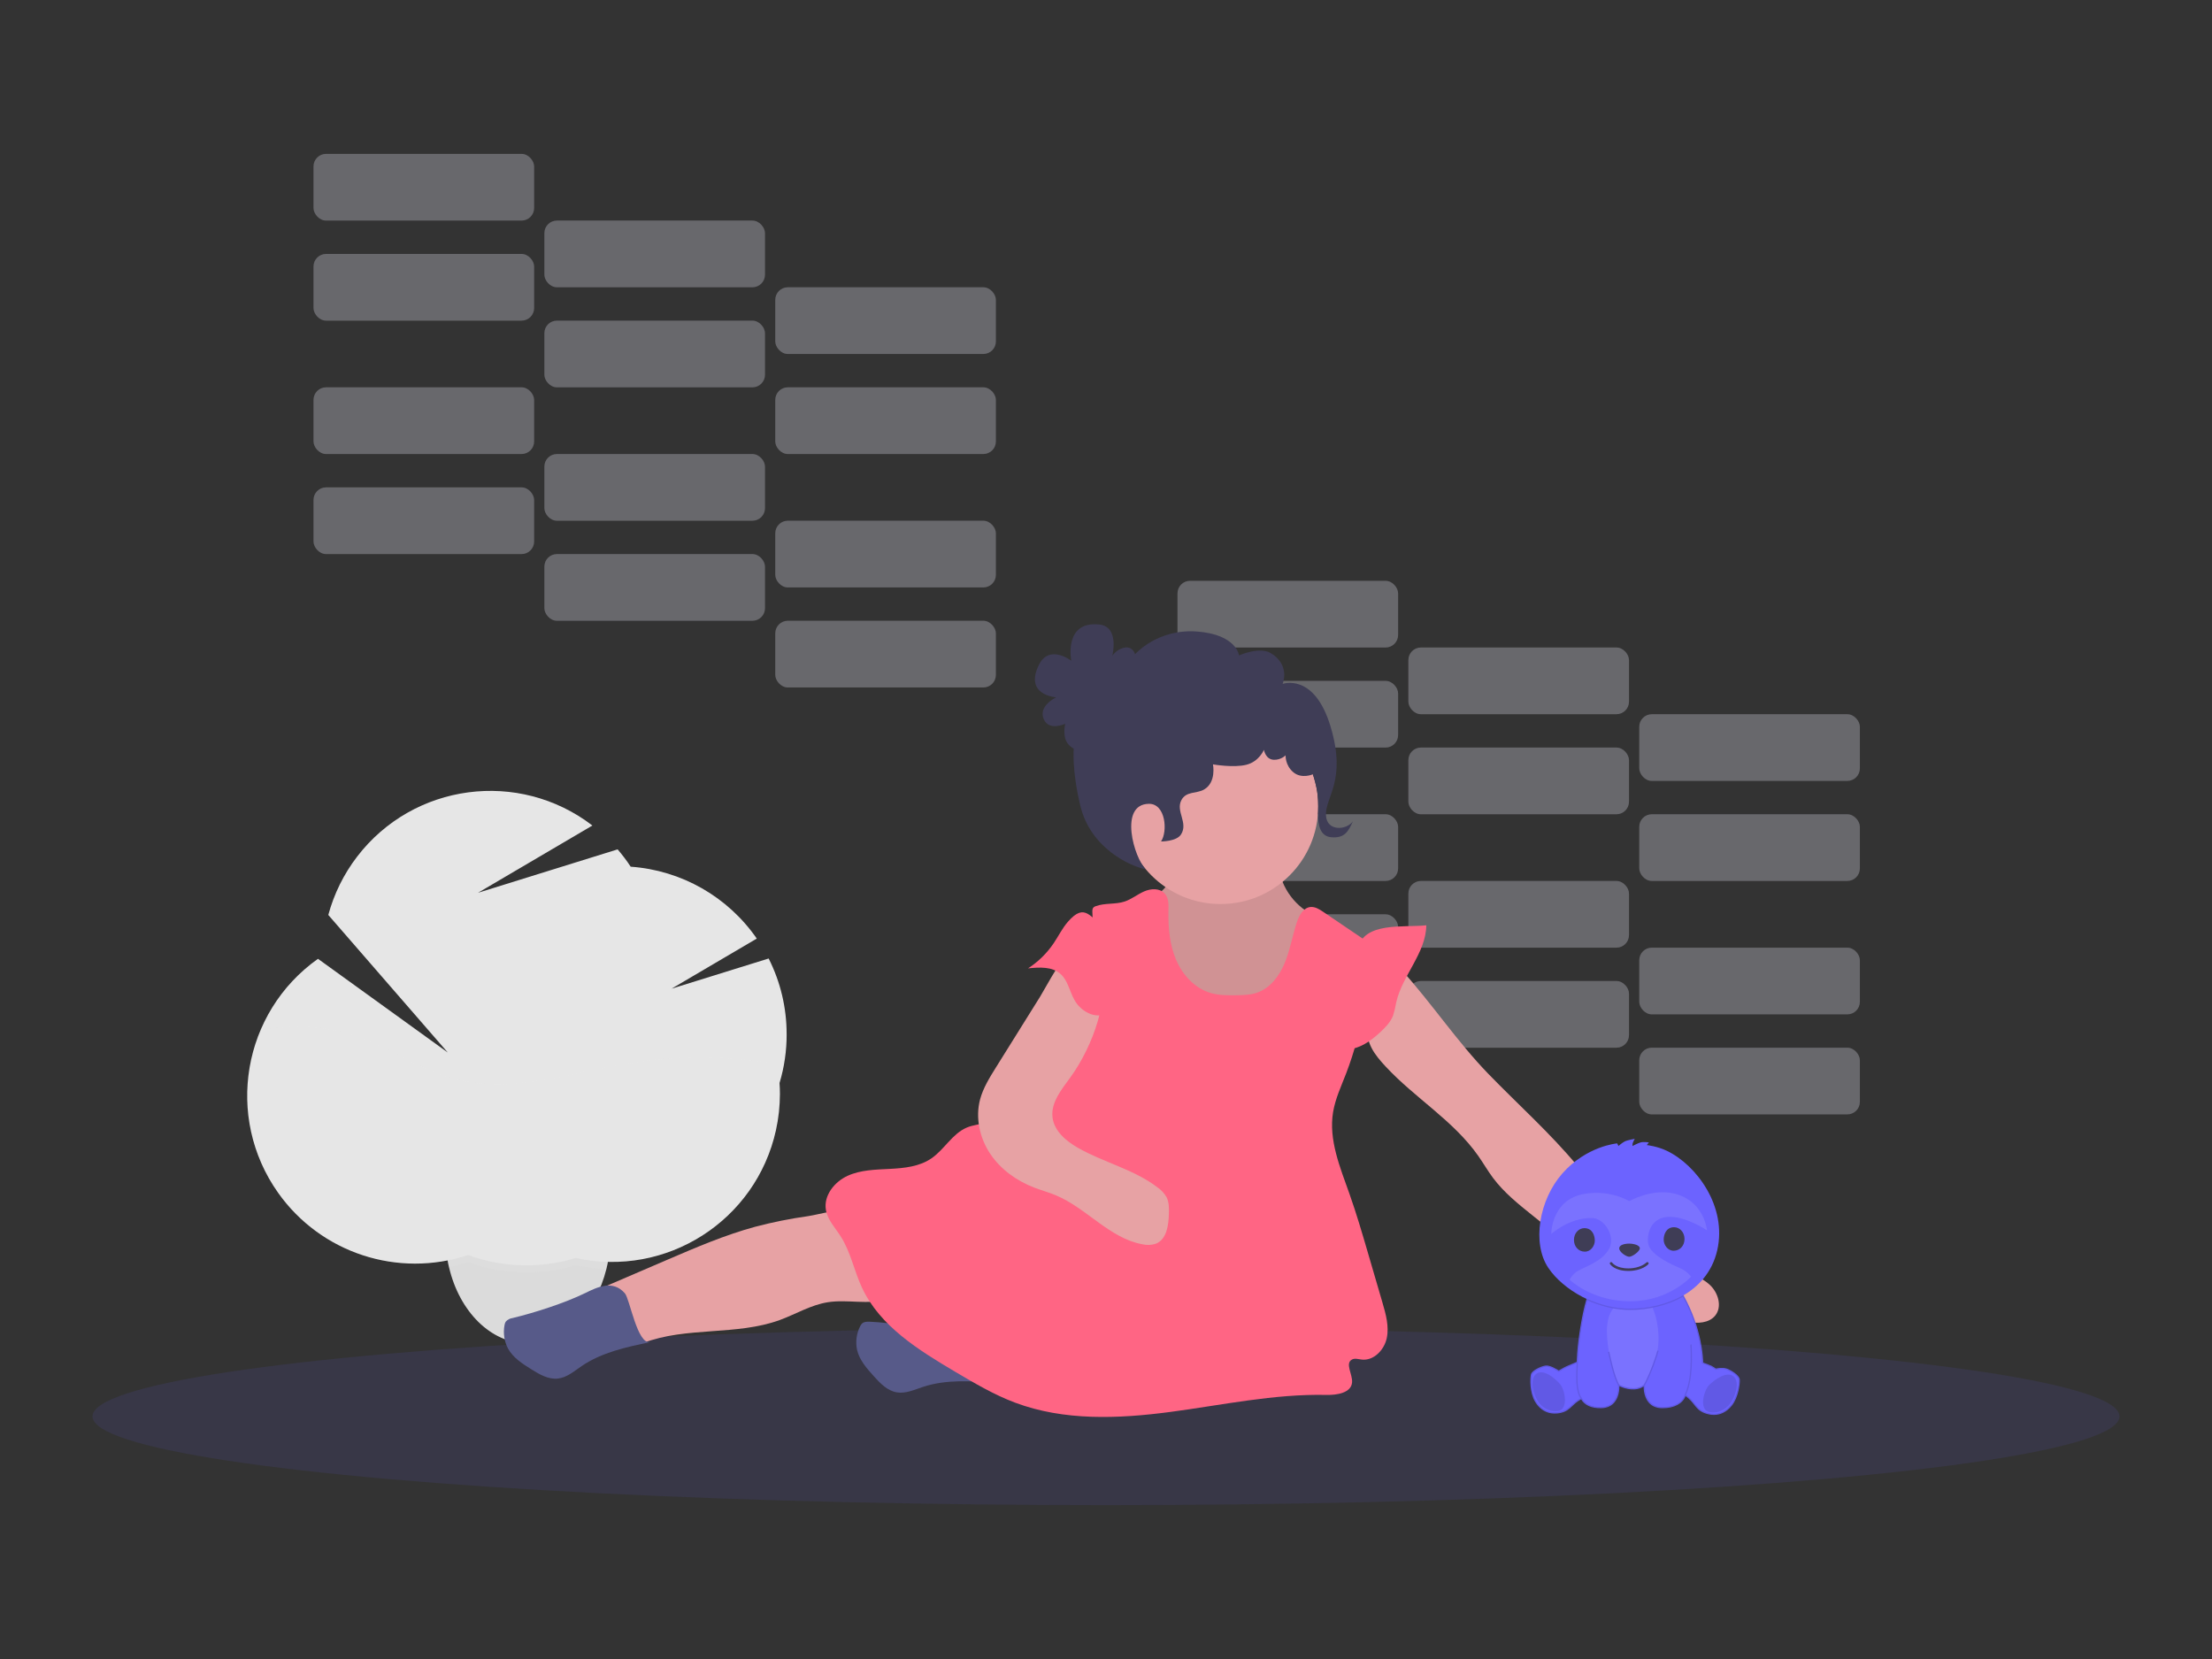 <?xml version="1.0" encoding="UTF-8"?>
<svg data-id="Layer_2" data-name="Layer 2" xmlns="http://www.w3.org/2000/svg" viewBox="0 0 1200 900">
  <rect x="0" y="0" width="1200" height="900" fill="#333333" stroke="none"/>
  <defs>
    <style>
      .cls-1, .cls-2, .cls-3, .cls-4, .cls-5, .cls-6, .cls-7, .cls-8, .cls-9, .cls-10, .cls-11, .cls-12, .cls-13 {
        stroke-width: 0px;
      }

      .cls-1, .cls-4, .cls-6, .cls-10 {
        isolation: isolate;
        opacity: .1;
      }

      .cls-1, .cls-11 {
        fill: #e6e6e6;
      }

      .cls-2 {
        fill: #6159e5;
      }

      .cls-3 {
        fill: #575a89;
      }

      .cls-4 {
        fill: #000;
      }

      .cls-5 {
        fill: #3f3d56;
      }

      .cls-6 {
        fill: #fff;
      }

      .cls-7 {
        fill: #e7a2a4;
      }

      .cls-8 {
        fill: #dbdbdb;
      }

      .cls-9 {
        fill: #f2f2f2;
      }

      .cls-14 {
        opacity: .3;
      }

      .cls-10, .cls-13 {
        fill: #6c63ff;
      }

      .cls-12 {
        fill: #ff6584;
      }
    </style>
  </defs>
  <g class="cls-14">
    <rect class="cls-9" x="638.79" y="496.01" width="119.68" height="36.18" rx="6.8" ry="6.8"/>
    <rect class="cls-9" x="764.04" y="532.19" width="119.68" height="36.18" rx="6.8" ry="6.8"/>
    <rect class="cls-9" x="889.29" y="568.37" width="119.68" height="36.18" rx="6.8" ry="6.8"/>
    <rect class="cls-9" x="638.79" y="441.73" width="119.68" height="36.18" rx="6.8" ry="6.8"/>
    <rect class="cls-9" x="764.04" y="477.92" width="119.68" height="36.18" rx="6.8" ry="6.8"/>
    <rect class="cls-9" x="889.29" y="514.1" width="119.68" height="36.18" rx="6.8" ry="6.8"/>
    <rect class="cls-9" x="638.79" y="369.37" width="119.68" height="36.18" rx="6.8" ry="6.8"/>
    <rect class="cls-9" x="764.04" y="405.55" width="119.68" height="36.18" rx="6.8" ry="6.8"/>
    <rect class="cls-9" x="889.29" y="441.73" width="119.68" height="36.18" rx="6.8" ry="6.8"/>
    <rect class="cls-9" x="638.79" y="315.09" width="119.68" height="36.18" rx="6.8" ry="6.8"/>
    <rect class="cls-9" x="764.04" y="351.27" width="119.68" height="36.18" rx="6.8" ry="6.8"/>
    <rect class="cls-9" x="889.29" y="387.46" width="119.68" height="36.18" rx="6.8" ry="6.8"/>
    <rect class="cls-10" x="638.79" y="496.01" width="119.68" height="36.18" rx="6.8" ry="6.8"/>
    <rect class="cls-10" x="764.04" y="532.19" width="119.68" height="36.18" rx="6.8" ry="6.8"/>
    <rect class="cls-10" x="889.29" y="568.37" width="119.68" height="36.18" rx="6.8" ry="6.8"/>
    <rect class="cls-10" x="638.79" y="441.73" width="119.68" height="36.18" rx="6.8" ry="6.8"/>
    <rect class="cls-10" x="764.04" y="477.92" width="119.68" height="36.18" rx="6.8" ry="6.8"/>
    <rect class="cls-10" x="889.29" y="514.1" width="119.68" height="36.18" rx="6.8" ry="6.8"/>
    <rect class="cls-10" x="638.79" y="369.37" width="119.68" height="36.18" rx="6.8" ry="6.8"/>
    <rect class="cls-10" x="764.04" y="405.55" width="119.68" height="36.18" rx="6.8" ry="6.8"/>
    <rect class="cls-10" x="889.29" y="441.73" width="119.68" height="36.18" rx="6.8" ry="6.8"/>
    <rect class="cls-10" x="638.79" y="315.09" width="119.68" height="36.18" rx="6.8" ry="6.8"/>
    <rect class="cls-10" x="764.04" y="351.27" width="119.68" height="36.18" rx="6.8" ry="6.8"/>
    <rect class="cls-10" x="889.29" y="387.46" width="119.68" height="36.18" rx="6.8" ry="6.8"/>
  </g>
  <g class="cls-14">
    <rect class="cls-9" x="170.08" y="264.4" width="119.68" height="36.18" rx="6.8" ry="6.8"/>
    <rect class="cls-9" x="295.32" y="300.58" width="119.68" height="36.18" rx="6.8" ry="6.8"/>
    <rect class="cls-9" x="420.58" y="336.76" width="119.68" height="36.18" rx="6.8" ry="6.8"/>
    <rect class="cls-9" x="170.08" y="210.12" width="119.68" height="36.18" rx="6.8" ry="6.8"/>
    <rect class="cls-9" x="295.32" y="246.31" width="119.68" height="36.18" rx="6.8" ry="6.8"/>
    <rect class="cls-9" x="420.58" y="282.49" width="119.68" height="36.18" rx="6.8" ry="6.8"/>
    <rect class="cls-9" x="170.08" y="137.76" width="119.68" height="36.18" rx="6.8" ry="6.8"/>
    <rect class="cls-9" x="295.32" y="173.94" width="119.68" height="36.18" rx="6.8" ry="6.8"/>
    <rect class="cls-9" x="420.58" y="210.12" width="119.68" height="36.18" rx="6.8" ry="6.8"/>
    <rect class="cls-9" x="170.08" y="83.48" width="119.68" height="36.18" rx="6.8" ry="6.8"/>
    <rect class="cls-9" x="295.32" y="119.66" width="119.68" height="36.18" rx="6.8" ry="6.8"/>
    <rect class="cls-9" x="420.58" y="155.85" width="119.68" height="36.18" rx="6.8" ry="6.8"/>
    <rect class="cls-10" x="170.08" y="264.4" width="119.68" height="36.18" rx="6.8" ry="6.8"/>
    <rect class="cls-10" x="295.32" y="300.58" width="119.68" height="36.18" rx="6.8" ry="6.8"/>
    <rect class="cls-10" x="420.58" y="336.76" width="119.68" height="36.18" rx="6.8" ry="6.8"/>
    <rect class="cls-10" x="170.08" y="210.12" width="119.68" height="36.18" rx="6.8" ry="6.8"/>
    <rect class="cls-10" x="295.32" y="246.31" width="119.68" height="36.18" rx="6.8" ry="6.8"/>
    <rect class="cls-10" x="420.58" y="282.49" width="119.68" height="36.18" rx="6.8" ry="6.8"/>
    <rect class="cls-10" x="170.08" y="137.76" width="119.68" height="36.18" rx="6.8" ry="6.8"/>
    <rect class="cls-10" x="295.32" y="173.94" width="119.68" height="36.18" rx="6.8" ry="6.8"/>
    <rect class="cls-10" x="420.58" y="210.12" width="119.68" height="36.18" rx="6.8" ry="6.8"/>
    <rect class="cls-10" x="170.08" y="83.48" width="119.68" height="36.18" rx="6.8" ry="6.8"/>
    <rect class="cls-10" x="295.32" y="119.66" width="119.68" height="36.18" rx="6.8" ry="6.8"/>
    <rect class="cls-10" x="420.58" y="155.85" width="119.68" height="36.18" rx="6.8" ry="6.8"/>
  </g>
  <path class="cls-8" d="M331.17,670.25c.01,5.19-.52,10.37-1.59,15.44-.2.92-.42,1.89-.64,2.81-5.65,22.68-21.6,39.26-40.64,40.28-.63,0-1.27.05-1.93.05-20.14,0-37.15-17.39-42.76-41.27-.16-.64-.3-1.27-.44-1.91-1.07-5.08-1.61-10.25-1.59-15.44,0-32.4,20.05-58.59,44.79-58.59s44.8,26.23,44.8,58.63Z"/>
  <path class="cls-1" d="M331.17,670.25c.01,5.19-.52,10.37-1.59,15.44-.2.92-.42,1.89-.64,2.81-.68,0-1.34,0-2-.08-4.93-.27-9.83-.94-14.65-2-4.27,1.32-8.64,2.32-13.06,2.98-3.39.5-6.81.8-10.23.92-1.15,0-2.31.06-3.46.06-4.1,0-8.2-.27-12.27-.81-6.56-.89-13.01-2.49-19.22-4.78-3.41,1.12-6.88,2.04-10.39,2.75-.16-.64-.3-1.27-.44-1.91-1.07-5.08-1.61-10.25-1.59-15.44,0-32.4,20.05-58.59,44.79-58.59s44.77,26.26,44.77,58.66Z"/>
  <path class="cls-11" d="M426.74,561.01c.02-14.25-3.32-28.31-9.75-41.03l-52.68,16.38,46.24-27.19c-15.7-22.7-40.87-37.04-68.4-38.99-2.16-3.28-4.53-6.42-7.09-9.4l-75.74,23.55,62.06-36.49c-39.92-30.59-97.08-23.02-127.66,16.9-7.22,9.42-12.52,20.16-15.62,31.62l64.82,74.62-70.42-50.83c-41.02,29.1-50.69,85.94-21.59,126.97,23.19,32.7,65.04,46.38,103.07,33.71,18.75,6.88,39.24,7.45,58.34,1.6,49.13,10.86,97.76-20.16,108.62-69.29,1.42-6.44,2.14-13.02,2.15-19.61,0-2.02-.07-4.03-.2-6.02,2.59-8.59,3.89-17.52,3.86-26.49Z"/>
  <path class="cls-1" d="M425.17,577.9c-27.82-5.27-56.36-5.64-84.3-1.07-31.63,5.24-63.96,16.74-94.91,8.33-18.15-4.94-33.87-16.37-51.59-22.7-17.11-5.99-35.55-7.1-53.26-3.21-19.42,46.42,2.46,99.79,48.88,119.21,20.34,8.51,43.08,9.36,64,2.38,18.74,6.88,39.22,7.44,58.31,1.6,49.13,10.86,97.76-20.16,108.62-69.29,1.42-6.44,2.14-13.02,2.15-19.61,0-2.02-.07-4.03-.2-6.02.94-3.16,1.71-6.36,2.3-9.6Z"/>
  <ellipse class="cls-10" cx="600" cy="768.38" rx="549.82" ry="48.14"/>
  <path class="cls-3" d="M540.1,750.15c-13.19-.97-26.74-1.91-39.34,2.22-4.67,1.54-9.43,3.8-14.29,2.97-5.13-.87-9.03-4.97-12.52-8.85-3.79-4.2-7.71-8.66-9-14.18-.9-4.27-.34-8.72,1.58-12.63.27-.66.68-1.26,1.19-1.75,1.07-.94,2.66-.96,4.1-.91,12.37.52,24.81,3.57,36.99,1.41,7.12-1.26,21.18-6.5,25.34,2.5,1.75,3.73-1.19,28.69,5.95,29.21Z"/>
  <path class="cls-7" d="M409.72,665.5c-16.45,4.48-32.19,11.24-47.86,17.98l-34.85,14.98,10.3,25.5c.89,2.14-.79,2.01,1.35,2.97,2.37,1.07,7.85,2.55,10.29,1.62,23.48-8.97,50.49-3.84,74.11-12.45,8.7-3.21,16.83-8.18,25.97-9.63,10.7-1.72,22.02,1.58,32.38-1.68,1.12-.26,2.12-.87,2.87-1.74.58-1.05.79-2.26.6-3.44-.53-8.8-3.86-17.12-8.18-24.68-2.83-5.01-7.36-14.98-13-17.41-6.36-2.73-18.79,1.26-25.43,2.25-9.62,1.35-19.16,3.26-28.55,5.74Z"/>
  <path class="cls-3" d="M352.77,728.09c-12.94,2.68-26.27,5.54-37.2,12.98-4.08,2.77-8.02,6.25-12.92,6.79-5.18.58-10.04-2.29-14.46-5.06-4.8-3-9.81-6.2-12.56-11.16-2.04-3.86-2.73-8.29-1.96-12.59.08-.7.3-1.38.65-2,.94-1.11,2.26-1.83,3.7-2,12.03-2.91,28.31-8.13,39.43-13.56,6.5-3.21,15.08-7.36,21.56.15,2.68,3.11,6.73,27.96,13.76,26.45Z"/>
  <path class="cls-7" d="M623.53,491.06c-.84,2.51-1.19,5.16-1.02,7.81v19.75c-.15,2.84.18,5.68.99,8.41,1.25,3.46,3.97,6.15,6.74,8.56,8.92,7.72,19.24,13.67,30.39,17.52,6.2,2.14,13,3.66,19.32,1.83,3.63-1.22,7.02-3.06,10.02-5.43,8.33-6.07,15.79-13.25,22.17-21.34,6.42-8.2,11.99-18.79,8.78-28.73-12.21-2.58-22.12-11.48-25.99-23.34-1.23-3.92-1.83-8.22-4.41-11.4-5.52-6.82-16.22-4.91-24.6-2.35-8.14,2.47-22.28,3.9-28.31,10.11-2.39,2.45-3.29,6.47-5.63,9.15-2.8,3.26-6.75,5.29-8.46,9.48Z"/>
  <path class="cls-4" d="M623.53,491.06c-.84,2.51-1.19,5.16-1.02,7.81v19.75c-.15,2.84.18,5.68.99,8.41,1.25,3.46,3.97,6.15,6.74,8.56,8.92,7.72,19.24,13.67,30.39,17.52,6.2,2.14,13,3.66,19.32,1.83,3.63-1.22,7.02-3.06,10.02-5.43,8.33-6.07,15.79-13.25,22.17-21.34,6.42-8.2,11.99-18.79,8.78-28.73-12.21-2.58-22.12-11.48-25.99-23.34-1.23-3.92-1.83-8.22-4.41-11.4-5.52-6.82-16.22-4.91-24.6-2.35-8.14,2.47-22.28,3.9-28.31,10.11-2.39,2.45-3.29,6.47-5.63,9.15-2.8,3.26-6.75,5.29-8.46,9.48Z"/>
  <circle class="cls-7" cx="662.13" cy="437.42" r="53.02"/>
  <path class="cls-7" d="M801.95,627.07c2.76,3.94,5.16,8.12,8.03,11.97,5.92,7.91,13.72,14.17,21.39,20.32l43.77,35.04c12.22,9.79,25.12,19.9,40.51,22.73,5.25.97,11.47.7,14.84-3.43,3.94-4.85,1.62-12.48-2.97-16.71-4.59-4.23-10.77-6.12-16.43-8.74-23.92-11.11-38.4-35.3-55.24-55.62-14.79-17.83-32.18-33.32-48.31-49.94-17.12-17.67-30.66-38.18-46.99-56.27-7.81,6.5-16.71,19.7-18.46,29.95-1.57,9.16,3.67,15.86,9.63,22.23,15.83,17.08,36.73,29.26,50.23,48.47Z"/>
  <path class="cls-12" d="M773.77,501.97c-.19,15.11-13.04,27.14-16.34,41.88-.4,2.44-.98,4.84-1.73,7.19-1.36,3.43-3.99,6.2-6.7,8.72-4.47,4.16-9.56,8.04-15.55,9.23-.72.14,2.14-49.56,3.14-54.17,3.11-14.93,24.73-11.51,37.18-12.85Z"/>
  <path class="cls-12" d="M633.87,494.54c-.12,8.91.66,18.01,4.18,26.2,3.52,8.18,10.09,15.39,18.64,17.92,4.51,1.34,9.3,1.33,14,1.26,3.8-.06,7.67-.16,11.25-1.4,7.2-2.48,12.17-9.18,15.06-16.22,2.89-7.04,4.12-14.63,6.49-21.85,1.24-3.8,3.54-8.05,7.49-8.41,2.51-.21,4.82,1.26,6.91,2.67l21.39,14.49c4.28,24.44-.11,49.87-8.97,73.04-2.66,6.94-5.9,13.76-7.12,21.08-2.49,15.08,3.83,30.04,8.93,44.46,3.72,10.5,6.85,21.21,9.98,31.91l7.88,26.97c1.83,6.28,3.68,12.84,2.33,19.25-1.35,6.42-7.07,12.4-13.56,11.65-1.81-.2-3.77-.88-5.35,0-3.86,2.14.44,7.95.09,12.37-.45,5.71-8.18,6.94-13.91,6.81-28.43-.63-56.5,5.5-84.69,9.23-28.19,3.73-57.66,4.94-84.27-5.06-11.39-4.28-21.94-10.53-32.42-16.72-19.84-11.77-40.82-24.69-50.56-45.59-4.28-9.15-6.13-19.4-11.58-27.89-3-4.69-7.13-8.95-8.03-14.44-1.26-7.72,4.66-15.14,11.77-18.39,7.1-3.25,15.22-3.37,23.04-3.77,7.82-.4,16.05-1.27,22.46-5.71,6.98-4.78,11.26-13.26,19.03-16.64,3.32-1.42,6.99-1.75,10.48-2.64,4.76-1.33,9.3-3.37,13.47-6.04,32.38-19.73,51.07-59.77,45.38-97.26-.63-3.75-.99-7.54-1.07-11.34-.06-.65.07-1.3.36-1.88.39-.49.93-.85,1.54-1.02,4.94-1.82,10.55-.85,15.55-2.48,3.79-1.24,6.95-3.88,10.6-5.49s8.45-1.91,11.14,1.07c2.45,2.66,2.14,6.18,2.09,9.85Z"/>
  <path class="cls-7" d="M540.23,579.17c-3.41,5.48-6.89,11.06-8.56,17.31-2.61,9.93-.21,20.83,5.47,29.37,5.68,8.55,14.44,14.8,24.03,18.46,3.81,1.45,7.76,2.52,11.52,4.09,16.73,6.94,29.15,23.31,46.97,26.6,2.51.62,5.14.49,7.57-.36,5.69-2.42,6.71-9.91,6.88-16.05.09-3.08.15-6.3-1.22-9.06-1.21-2.13-2.89-3.96-4.91-5.35-12.75-9.77-29.06-13.48-43.03-21.39-6.56-3.7-13.09-9.19-13.97-16.67-.95-8.18,5.1-15.28,9.92-21.97,11.83-16.46,21.89-43.1,16.21-63.59-8-28.88-27.7,11.89-32.97,20.32-7.95,12.75-15.92,25.51-23.9,38.28Z"/>
  <path class="cls-12" d="M579.32,500.07c-3.05,3.51-5.1,7.76-7.7,11.62-3.67,5.44-8.4,10.09-13.91,13.65,6.16-.64,13.13-1.07,17.71,3.11,3.88,3.5,4.78,9.16,7.31,13.73,1.9,3.62,5.04,6.43,8.85,7.91,3.86,1.45,8.19.86,11.53-1.56,4.95-3.85,5.5-11.01,5.63-17.29l.22-11.3c.09-4.2,0-8.81-2.7-12.01-1.68-1.97-4.13-3.07-6.33-4.43-8.49-5.23-11.06-14.4-20.61-3.43Z"/>
  <g>
    <path class="cls-13" d="M943.46,748.3c-.23-1.96-4.38-4.73-6.8-5.54-2.42-.81-5.88,0-5.88,0,0,0-1.5-1.04-2.54-1.57-1.04-.54-4.61-1.77-4.61-1.77,0,0,.23-17.99-11.53-38.17l-11.19,2.65h0l-34.43,1.42-4.94-2.23c-2.42,7.08-5.5,23.63-5.85,35.94-1.94.86-4.4,1.94-5.05,2.16-1.11.38-5.03,2.67-5.03,2.67,0,0-4.67-3.15-7.19-2.71s-7.03,2.57-7.55,4.47c-.52,1.9-.77,9.6,2.14,14.55,2.74,4.64,7.31,7.45,13.8,5.95,5.08-1.18,5.71-4.62,11.06-7.43,2.06,3.69,6.06,5.01,10.75,4.92,10.45-.21,9.53-12.15,9.53-12.15,3.46,1.85,9.84,3.31,13.88,0,0,0-.92,11.94,9.53,12.15,5.39.11,10.98-1.66,12.7-6.77,5.44,3.7,5.37,7.39,10.41,9.38,6.2,2.45,11.14.35,14.53-3.84,3.61-4.46,4.5-12.11,4.27-14.07Z"/>
    <path class="cls-6" d="M875.42,709.5c3.48-4.23,18.35-5.09,20.88-.37,2.53,4.72,4.77,16.45,2.5,25.12-2.28,8.67-6.78,17.2-6.78,17.2,0,0-2.31,2.24-6.81,1.95-3.21-.21-7.06-1.95-7.06-1.95,0,0-3.85-8.48-5.12-16.58-1.26-8.1-2.96-18.89,2.39-25.37Z"/>
    <path class="cls-2" d="M914.57,756.98l-.63-.29c2.76-6.09,3.71-14.5,3.07-27.29l.69-.03c.64,12.9-.33,21.41-3.13,27.61Z"/>
    <path class="cls-2" d="M857.58,758.89c-2.97-4.08-2.63-11.71-2.26-19.79v-.09s.7.03.7.03v.09c-.36,7.95-.7,15.47,2.13,19.35l-.56.41Z"/>
    <path class="cls-2" d="M925.04,764.68c-2.66-3.57-.05-11.14,2.08-13.22,3.69-3.61,9.19-7.15,12.76-5.15,3.58,2,2.75,8.72-.54,14.07-4.23,6.88-12.38,6.88-14.3,4.31Z"/>
    <path class="cls-2" d="M847.51,764.33c2.92-3.36.89-11.1-1.08-13.34-3.41-3.88-8.62-7.82-12.34-6.09s-3.4,8.49-.52,14.07c3.7,7.18,11.83,7.79,13.94,5.37Z"/>
    <path class="cls-13" d="M877.33,620.3l.67,1.39s2-1.76,3.45-2.48c1.45-.73,5.39-1.39,5.39-1.39,0,0-.91,1.7-1.09,2.3s-.12,1.57-.12,1.57c0,0,2.85-1.51,4.42-1.94s4.48,0,4.48,0l-1.15,1.45s5.56.57,10.84,3.09c15.99,7.63,32.86,30.16,27.37,54.01-5.57,24.22-30.76,32.24-47.96,31.99s-35.49-10.26-43.72-22.55c-8.84-13.2-5.09-36.63,7.63-51.11,13.2-15.02,29.79-16.35,29.79-16.35Z"/>
    <path class="cls-6" d="M841.55,669.44s-.11-18.79,18.17-21.8c14.08-2.32,24.15,4,24.15,4,0,0,12.09-6.99,24.17-4.18,16.66,3.88,17.98,19.98,17.98,19.98,0,0-11.81-8.02-21.44-7.27-10.45.82-11.36,11.71-10.26,15.26,1.82,5.9,13.08,10.81,17.08,12.53,4,1.73,5.99,4.63,5.99,4.63,0,0-11.99,13.35-32.97,13.35s-32.88-11.72-32.88-11.72c0,0,1.39-2.79,4-4.45,4.27-2.72,13.9-5.27,17.62-12.72,3.18-6.36-2.61-16.02-9.26-16.26-12.44-.45-22.34,8.63-22.34,8.63Z"/>
    <path class="cls-5" d="M883.37,689.48c-7.47,0-9.84-3.57-9.94-3.73-.21-.32-.11-.75.21-.96.32-.21.75-.11.96.21.03.05,2.15,3.09,8.77,3.09s9.77-3.15,9.8-3.18c.26-.28.7-.3.98-.04.28.26.3.7.04.98-.14.15-3.42,3.63-10.82,3.63Z"/>
    <path class="cls-5" d="M878.42,677.2c0-1.82,2.86-2.54,5.36-2.54s5.81.82,5.81,2.54-4.15,4.59-5.73,4.59-5.44-2.5-5.44-4.59Z"/>
    <path class="cls-5" d="M859.49,666.26c4.41,0,5.68,4.04,5.68,6.77s-2.09,5.99-5.4,5.99-5.9-2.63-5.9-6.38,2.68-6.38,5.63-6.38Z"/>
    <path class="cls-5" d="M908.22,665.76c-4.41,0-5.68,4.04-5.68,6.77s2.09,5.99,5.4,5.99,5.9-2.63,5.9-6.38c0-3.75-2.68-6.38-5.63-6.38Z"/>
    <path class="cls-2" d="M877.84,751.61c-2.44-4.74-3.79-10.7-4.99-15.96-.17-.75-.34-1.48-.5-2.19l.68-.16c.17.71.33,1.44.5,2.19,1.19,5.22,2.53,11.13,4.93,15.8l-.62.32Z"/>
    <path class="cls-2" d="M892.33,751.62l-.61-.33c3.69-6.76,6.88-16.44,7.39-18.6l.67.16c-.52,2.17-3.74,11.95-7.45,18.77Z"/>
    <path class="cls-2" d="M929.74,767.59c-1.68,0-3.42-.35-5.21-1.05-2.8-1.11-4.06-2.7-5.51-4.55-1.12-1.42-2.37-3.02-4.6-4.61-1.64,4.14-6.21,6.57-12.4,6.57-.16,0-.31,0-.47,0-2.94-.06-5.29-1.03-6.97-2.89-2.66-2.93-2.93-7.19-2.92-8.9-4.2,2.87-10.09,1.32-13.14-.14.02,1.6-.19,6.02-2.92,9.03-1.69,1.86-4.03,2.83-6.97,2.89-5.23.1-8.9-1.51-10.89-4.8-2.14,1.17-3.51,2.47-4.73,3.62-1.71,1.61-3.18,3-6.12,3.69-6,1.39-11.04-.78-14.18-6.11-2.94-4.99-2.75-12.72-2.18-14.81.59-2.18,5.4-4.3,7.82-4.72,2.36-.41,6.35,2.06,7.26,2.65.8-.47,3.91-2.25,4.91-2.59.48-.16,2.19-.9,4.82-2.06.35-11.24,2.94-26.05,5.27-33.94l.11-.38.36.17c7.38,3.37,15.18,5.21,22.56,5.31,10.37.15,21.03-2.48,29.3-7.21l.31-.18.17.31c9.95,18.02,10.53,34.11,10.56,36.3.82.29,3.52,1.24,4.43,1.71.88.46,2.07,1.25,2.45,1.51.71-.15,3.69-.7,5.92.04,2.33.78,6.77,3.58,7.04,5.82.25,2.16-.7,9.83-4.34,14.33-2.68,3.31-6.03,5-9.72,5ZM914.07,756.29l.38.26c2.55,1.73,3.91,3.48,5.12,5.01,1.39,1.77,2.59,3.29,5.22,4.33,6.95,2.75,11.52-.52,14.13-3.74,3.55-4.38,4.41-11.99,4.19-13.81-.2-1.73-4.18-4.45-6.57-5.25-2.3-.77-5.66,0-5.69,0l-.15.03-.13-.09s-1.49-1.03-2.5-1.55c-1-.52-4.53-1.74-4.57-1.75l-.24-.08v-.25c0-.17.09-16.9-10.3-35.9-8.32,4.68-19.01,7.27-29.34,7.13-7.35-.1-15.12-1.9-22.47-5.21-2.3,8-4.82,22.58-5.13,33.6v.22s-.21.09-.21.09c-1.95.87-4.42,1.95-5.08,2.17-1.06.36-4.93,2.62-4.96,2.64l-.19.11-.18-.12s-4.59-3.07-6.93-2.66c-2.48.44-6.82,2.54-7.27,4.22-.48,1.77-.76,9.42,2.11,14.28,2.11,3.57,6.14,7.47,13.43,5.78,2.75-.64,4.17-1.97,5.8-3.51,1.3-1.23,2.78-2.63,5.18-3.88l.3-.16.16.3c1.81,3.24,5.31,4.84,10.44,4.74,2.74-.05,4.92-.95,6.47-2.66,3.12-3.43,2.73-9.06,2.72-9.12l-.05-.63.56.3c2.84,1.51,9.31,3.47,13.49.04l.63-.51-.06.81c0,.06-.39,5.69,2.72,9.12,1.55,1.71,3.73,2.6,6.47,2.66,9.11.18,11.68-4.51,12.36-6.53l.15-.43Z"/>
  </g>
  <path class="cls-5" d="M629.88,456.48s8.32.09,10.81-3.78c4.05-6.3-2.94-12.51.17-18.56,2.59-5.05,8.22-3.47,12.3-5.81,6.85-3.92,4.87-13.66,4.87-13.66,0,0,11.15,1.97,18.12.21,6.97-1.76,9.52-8.1,9.52-8.1,0,0,.84,5.26,5.42,5.4,3.89.12,6.35-2.42,6.35-2.42,0,0-.35,5.31,4.15,9.15s10.64,1.15,10.64,1.15c0,0,1.05,3.21,1.95,7.26.95,4.31.98,8.42.84,13.82-.17,6.41,1.2,12.53,7.12,13.06,7.53.68,9.39-3.38,11.86-8.72-3.43,4.98-14.22,5.69-14.66-3.08-.51-10.18,11.34-18.6,2.53-48.11-8.84-29.61-26.05-23.26-26.05-23.26,0,0,4.35-10.12-6.31-16.65-6.25-3.83-17.33,1.19-17.33,1.19,0,0-1.22-11.31-22.73-12.97s-33.7,12.33-33.7,12.33c0,0-1.08-4.14-5.13-3.68-4.63.52-7.2,4.52-7.2,4.52,0,0,4.05-15.78-7.03-16.97-19.55-2.09-15.22,19.68-15.22,19.68,0,0-11.91-9.34-17.62,2.31-8.05,16.43,9.43,17.52,9.43,17.52,0,0-10.02,4.64-6.7,11.95,2.98,6.55,11.58,2.37,11.58,2.37,0,0-.99,4.15,0,7.94s4.63,5.57,4.63,5.57c0,0-1.08,11.93,3.66,31.26,5.54,22.59,26.52,32.39,35.48,34.24-6.39-6.09-14.86-35.37,1.64-35.57,9.15-.11,10.26,15.07,6.6,20.39Z"/>
</svg>